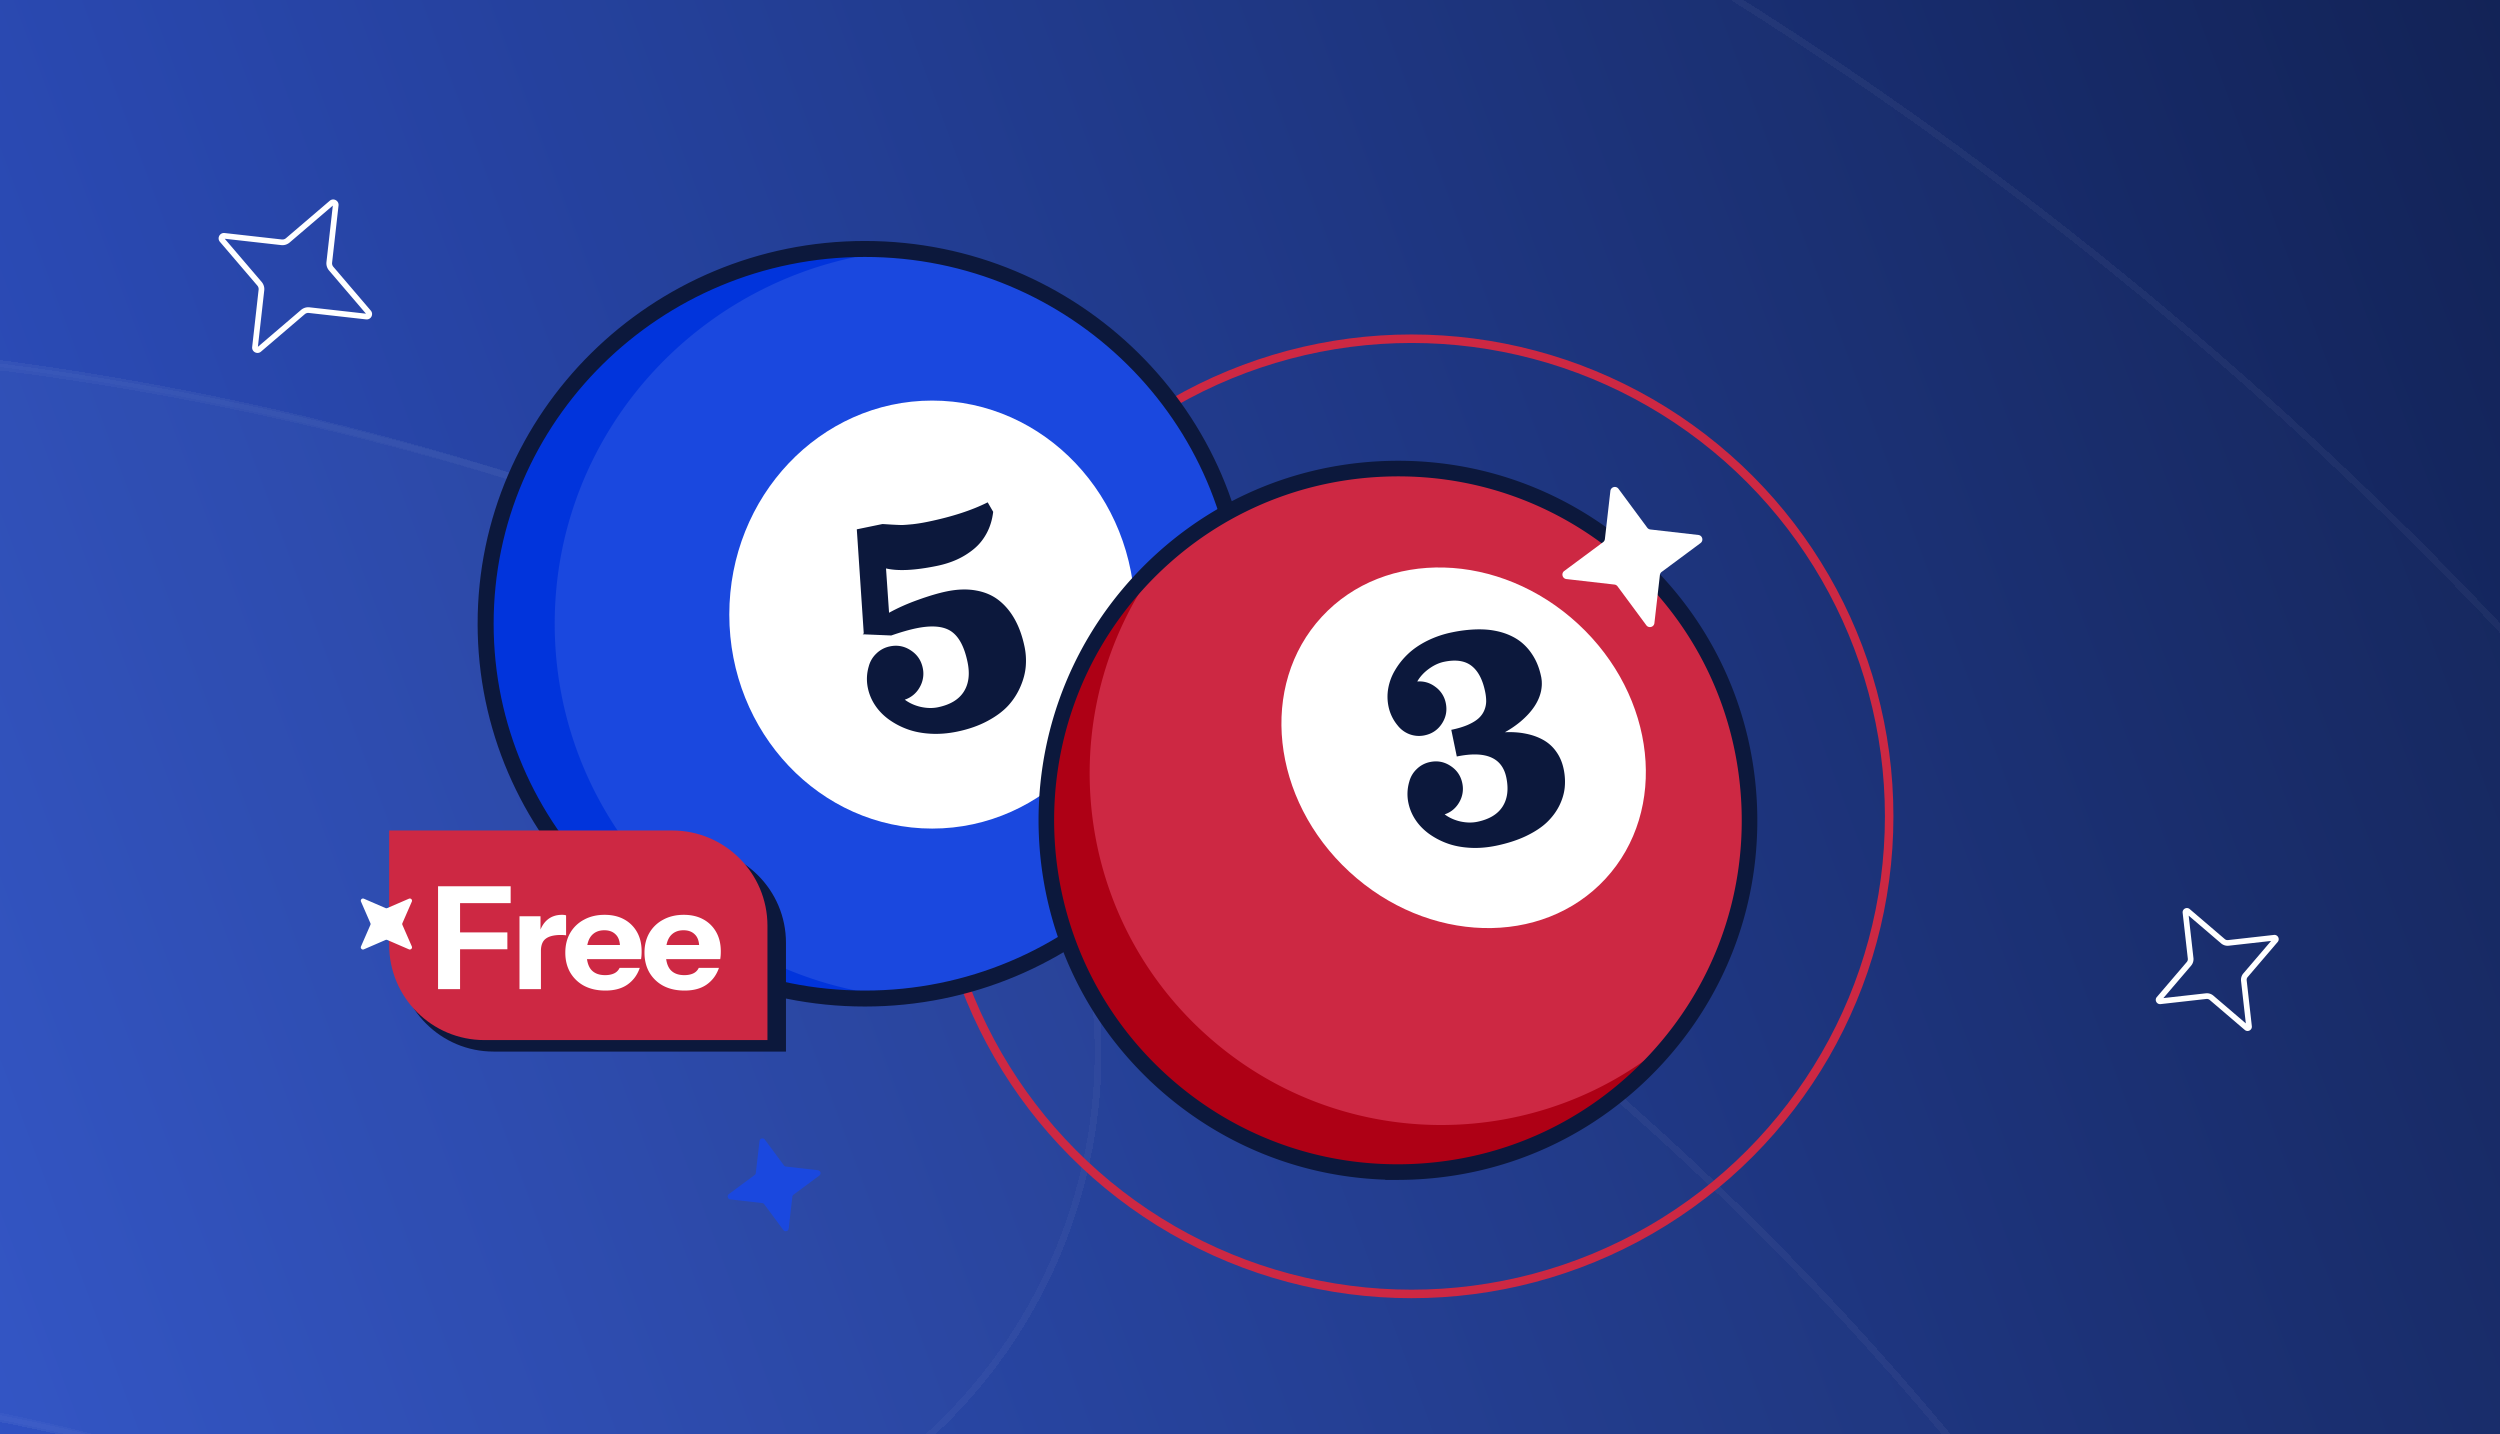 <svg width="441" height="253" fill="none" xmlns="http://www.w3.org/2000/svg"><g clip-path="url(#a)"><path fill="url(#b)" d="M0 0H441V253H0z"/><g opacity=".1" shape-rendering="crispEdges"><g style="mix-blend-mode:overlay" filter="url(#c)"><ellipse cx="-66.5" cy="589" rx="692.5" ry="692" fill="#fff" fill-opacity=".1"/><path d="M625.4 589c0 381.849-309.774 691.4-691.9 691.4S-758.4 970.849-758.4 589s309.774-691.4 691.9-691.4S625.4 207.151 625.4 589z" stroke="#fff" stroke-opacity=".4" stroke-width="1.2"/></g><g style="mix-blend-mode:overlay" filter="url(#d)"><path fill-rule="evenodd" clip-rule="evenodd" d="M60.14 273.922c-106.613-43.64-222.101-31.754-314.599 22.534-43.922 25.778-100.425 11.07-126.204-32.852-25.778-43.922-11.07-100.426 32.853-126.204 139.975-82.153 315.709-100.515 477.816-34.159C405.794 216.13 537.849 531.215 424.96 807.003 312.071 1082.79-3.014 1214.85-278.801 1101.96c-47.133-19.3-69.701-73.14-50.408-120.277 19.293-47.132 73.141-69.7 120.273-50.408 181.523 74.305 388.912-12.615 463.215-194.138S241.664 348.226 60.141 273.922z" fill="#fff" fill-opacity=".1"/><path d="M60.368 273.367c-106.794-43.714-222.478-31.807-315.131 22.571-43.636 25.611-99.772 10.998-125.382-32.638-25.611-43.636-10.998-99.772 32.638-125.382 139.821-82.063 315.359-100.404 477.286-34.121C405.26 216.56 537.168 531.295 424.405 806.775 311.641 1082.26-3.093 1214.16-278.574 1101.4c-46.826-19.17-69.247-72.66-50.08-119.489 19.167-46.826 72.665-69.248 119.491-50.08 181.83 74.429 389.568-12.637 463.997-194.466 74.429-181.83-12.636-389.569-194.466-463.998z" stroke="#fff" stroke-opacity=".4" stroke-width="1.2"/></g><g style="mix-blend-mode:overlay" filter="url(#e)"><path fill-rule="evenodd" clip-rule="evenodd" d="M63.139 274.922c-181.523-74.303-388.912 12.616-463.215 194.139-74.304 181.523 12.615 388.911 194.138 463.214 106.614 43.641 222.102 31.755 314.6-22.533 43.922-25.778 100.425-11.07 126.203 32.852 25.779 43.922 11.07 100.426-32.852 126.206-139.975 82.15-315.709 100.51-477.816 34.16-275.788-112.893-407.843-427.977-294.954-703.765C-457.868 123.407-142.783-8.648 133.004 104.241c47.133 19.293 69.701 73.141 50.408 120.274-19.293 47.132-73.141 69.7-120.273 50.407z" fill="#fff" fill-opacity=".15"/><path d="M63.366 274.367c-181.83-74.429-389.568 12.637-463.997 194.466-74.429 181.83 12.636 389.569 194.466 463.998 106.794 43.714 222.478 31.807 315.131-22.572 43.636-25.61 99.771-10.997 125.382 32.639 25.611 43.636 10.998 99.772-32.638 125.382-139.821 82.06-315.359 100.4-477.286 34.12-275.481-112.762-407.39-427.497-294.626-702.978 112.764-275.481 427.498-407.39 702.979-294.626 46.826 19.168 69.247 72.666 50.08 119.491-19.168 46.826-72.665 69.247-119.49 50.08z" stroke="#fff" stroke-opacity=".4" stroke-width="1.2"/></g></g><circle cx="249" cy="144" r="84.25" stroke="#CD2843" stroke-width="1.5"/><path d="M219.18 110.03c0 36.356-29.823 65.834-66.618 65.834-36.796 0-66.618-29.478-66.618-65.834s29.822-65.834 66.618-65.834c36.795 0 66.618 29.478 66.618 65.834z" fill="#1A48DF" stroke="#0C183C" stroke-width=".559"/><path d="M97.85 110.03c0-34.486 26.715-62.797 60.802-65.837a67.84 67.84 0 00-6.09-.276c-36.949 0-66.898 29.597-66.898 66.113s29.949 66.114 66.898 66.114a67.68 67.68 0 006.09-.277c-34.092-3.044-60.802-31.356-60.802-65.837z" fill="#0134DC"/><path d="M84.704 110.03c0 36.987 30.446 67.069 67.858 67.069 37.413 0 67.859-30.082 67.859-67.069s-30.446-67.069-67.859-67.069c-37.412 0-67.859 30.082-67.859 67.069zm1.922 0c0-35.924 29.573-65.158 65.936-65.158 36.359 0 65.937 29.234 65.937 65.158s-29.573 65.158-65.937 65.158c-36.363 0-65.936-29.234-65.936-65.158z" fill="#0C183C" stroke="#0C183C" stroke-width=".905"/><path d="M164.433 146.162c19.763 0 35.784-16.901 35.784-37.75s-16.021-37.75-35.784-37.75c-19.763 0-35.785 16.901-35.785 37.75s16.022 37.75 35.785 37.75z" fill="#fff"/><path d="M156.294 100.272l.536 7.819c1.56-.863 3.29-1.631 5.191-2.304 1.908-.685 3.566-1.173 4.974-1.463 1.906-.393 3.644-.445 5.212-.154 1.567.28 2.911.866 4.031 1.759 1.121.893 2.057 2.026 2.809 3.401.75 1.365 1.313 2.96 1.69 4.787.23 1.118.299 2.258.206 3.422-.095 1.154-.402 2.336-.923 3.546a11.983 11.983 0 01-2.135 3.344c-.916 1.011-2.151 1.932-3.707 2.763-1.546.828-3.327 1.451-5.343 1.867-1.627.335-3.205.458-4.732.367-1.528-.091-2.9-.364-4.118-.821a13.403 13.403 0 01-3.282-1.758c-.972-.725-1.762-1.556-2.371-2.492a8.584 8.584 0 01-1.238-2.975 7.771 7.771 0 01.15-3.809 4.776 4.776 0 011.354-2.293 4.737 4.737 0 012.394-1.258c1.327-.274 2.552-.038 3.674.709 1.129.735 1.831 1.766 2.105 3.094a4.758 4.758 0 01-.543 3.421 4.67 4.67 0 01-2.625 2.18c.811.603 1.752 1.028 2.822 1.275 1.079.235 2.088.256 3.026.063 2.146-.443 3.66-1.348 4.544-2.717.891-1.38 1.119-3.123.685-5.229-.558-2.705-1.521-4.52-2.887-5.446-1.367-.925-3.423-1.104-6.168-.538-1.237.255-2.706.678-4.405 1.268l-5.038-.21.185-.163-1.226-18.353 4.521-.932c.21.009.753.042 1.629.1.884.048 1.497.072 1.841.074.352-.01.951-.056 1.798-.137a29.633 29.633 0 002.765-.445c4.212-.87 7.723-2.01 10.532-3.422l.97 1.674c-.162 1.386-.543 2.64-1.144 3.763-.601 1.123-1.364 2.06-2.291 2.814a13.292 13.292 0 01-2.975 1.847c-1.067.48-2.229.85-3.486 1.109-3.883.801-6.885.952-9.007.453z" fill="#0C183C"/><path d="M290.449 188.582c24.227-24.232 24.227-63.519 0-87.751-24.226-24.232-63.505-24.232-87.732 0-24.226 24.232-24.226 63.519 0 87.751 24.227 24.232 63.506 24.232 87.732 0z" fill="#CD2843"/><path d="M212.162 181.989c-23.769-21.955-26.48-58.188-7.133-83.354a62.567 62.567 0 00-4.021 3.975c-23.241 25.175-21.681 64.431 3.489 87.683 25.169 23.247 64.416 21.686 87.662-3.49a62.718 62.718 0 003.645-4.328c-23.544 21.294-59.868 21.469-83.637-.486h-.005z" fill="#AE0015"/><path d="M203.869 190.969c11.456 10.582 26.097 16.439 41.568 16.7l-.014.014h1.092c.851 0 1.71-.019 2.563-.052h.001c16.804-.67 32.342-7.842 43.752-20.2 11.41-12.353 17.327-28.418 16.658-45.225-.67-16.808-7.841-32.35-20.195-43.762-12.355-11.413-28.416-17.332-45.215-16.662-16.804.67-32.343 7.842-43.753 20.2h0c-23.547 25.51-21.962 65.429 3.543 88.987l.307-.332-.307.332zm-2.184-87.732c11.077-11.997 26.158-18.956 42.467-19.607a63.376 63.376 0 012.49-.052c15.401 0 30.019 5.705 41.401 16.219 11.994 11.08 18.952 26.164 19.603 42.478.646 16.318-5.096 31.903-16.168 43.9-11.078 11.998-26.159 18.957-42.468 19.608-16.314.646-31.896-5.097-43.891-16.172-24.755-22.865-26.294-61.613-3.434-86.374z" fill="#0C183C" stroke="#0C183C" stroke-width=".905"/><path d="M283.207 155.018c11.144-12.071 8.976-32.203-4.843-44.966-13.818-12.763-34.054-13.324-45.198-1.253-11.144 12.07-8.976 32.202 4.843 44.965 13.818 12.763 34.054 13.325 45.198 1.254z" fill="#fff"/><path d="M254.837 143.654c.796.592 1.72 1.01 2.772 1.253 1.06.231 2.05.251 2.971.061 2.108-.434 3.596-1.324 4.463-2.668.875-1.356 1.099-3.068.673-5.136-.728-3.529-3.641-4.768-8.738-3.716l-.971-4.706c1.147-.236 2.124-.53 2.93-.88.815-.362 1.446-.748 1.893-1.157.447-.409.78-.876.998-1.402a4.3 4.3 0 00.335-1.571 8.244 8.244 0 00-.19-1.739c-.438-2.127-1.236-3.639-2.391-4.535-1.158-.906-2.766-1.147-4.825-.722-.921.19-1.822.606-2.701 1.247-.872.63-1.557 1.374-2.054 2.233 1.187-.092 2.26.229 3.218.961a4.619 4.619 0 011.817 2.86c.268 1.304.037 2.511-.694 3.623-.724 1.1-1.737 1.784-3.041 2.053a4.74 4.74 0 01-2.646-.19 4.795 4.795 0 01-2.114-1.557 7.635 7.635 0 01-1.617-3.377 8.452 8.452 0 01-.039-3.165 9.404 9.404 0 011.173-3.154 12.955 12.955 0 012.274-2.876c.921-.885 2.053-1.665 3.395-2.341a17.782 17.782 0 014.411-1.508 24.63 24.63 0 014.049-.513c1.268-.047 2.396.022 3.384.207.987.174 1.896.447 2.729.816.832.37 1.552.81 2.157 1.318a9.258 9.258 0 011.601 1.74c.461.651.835 1.325 1.122 2.022.285.687.508 1.423.67 2.207l.006.03.003.014.006.03.003.014.006.03.003.014.006.03.006.029.003.015.006.029.003.015.007.029.003.015-.009.033.003.014.006.03.003.014.006.03.003.015.006.029.003.015.006.029.003.015-.008.032.003.015.006.029.003.015.006.029.003.015.006.03-.012.017.003.015.006.029.003.015.007.03.003.014-.009.033.003.014.003.015.006.03.003.014-.009.033.003.014.004.015.006.029-.012.018.006.03.003.014.003.015-.009.032.003.015.007.03.003.014-.012.018.006.029.003.015.003.015-.009.032.003.015.003.015-.008.032.003.015.003.015.006.029-.012.018.003.014.006.03-.011.018.003.014.006.03-.012.017.003.015.003.015-.008.032.003.015.003.015-.009.032.003.015.003.014-.012.018.006.03.003.014-.011.018.003.015-.009.032.003.015.003.015-.011.017.006.03-.012.018.003.014.003.015-.009.032.003.015-.011.018.003.015.006.029-.012.018.003.014-.011.018.003.015-.009.032.003.015.003.015-.012.017.003.015-.008.033.003.014-.012.018.003.015-.012.017.007.03.003.015-.012.017.003.015c-.363 1.955-1.581 3.806-3.653 5.552a17.713 17.713 0 01-2.768 1.889c1.346-.063 2.585.024 3.717.26 1.14.225 2.167.596 3.081 1.113a6.874 6.874 0 012.286 2.088c.617.864 1.047 1.884 1.29 3.061.227 1.098.286 2.179.179 3.243-.11 1.055-.427 2.117-.953 3.186-.527 1.06-1.256 2.038-2.185 2.934-.931.887-2.164 1.699-3.698 2.434-1.527.724-3.285 1.291-5.275 1.701-1.598.33-3.147.45-4.647.361-1.501-.089-2.849-.358-4.045-.806a13.198 13.198 0 01-3.223-1.726c-.954-.713-1.731-1.529-2.329-2.448a8.427 8.427 0 01-1.216-2.923 7.626 7.626 0 01.148-3.74 4.685 4.685 0 011.329-2.252 4.661 4.661 0 012.351-1.236c1.304-.269 2.507-.037 3.609.697 1.109.721 1.798 1.734 2.067 3.038a4.671 4.671 0 01-.533 3.36c-.593 1.042-1.452 1.756-2.578 2.141z" fill="#0C183C"/><path d="M292.807 101.429l-.969 8.487c-.082.711-.993.961-1.425.382l-5.077-6.864a.793.793 0 00-.547-.317l-8.475-.97c-.71-.082-.96-.994-.382-1.427l6.855-5.084a.799.799 0 00.316-.549l.969-8.487a.793.793 0 011.425-.382l5.077 6.865c.127.174.326.289.547.316l8.475.97c.71.082.96.994.382 1.428l-6.855 5.084a.796.796 0 00-.316.548z" fill="#fff"/><path d="M138.652 205.783l5.622.643a.527.527 0 01.253.946l-4.547 3.368a.526.526 0 00-.21.363l-.643 5.622a.526.526 0 01-.945.253l-3.368-4.547a.53.53 0 00-.363-.21l-5.623-.643a.526.526 0 01-.253-.945l4.548-3.368a.53.53 0 00.209-.363l.643-5.623a.526.526 0 01.945-.253l3.368 4.548a.532.532 0 00.364.209z" fill="#1A48DF"/><path fill-rule="evenodd" clip-rule="evenodd" d="M51.081 42.789c-.406.34-.938.51-1.477.448h-.002l-9.958-1.122 6.521 7.628c.34.406.51.938.448 1.476v.003l-1.121 9.959 7.627-6.522c.406-.34.939-.51 1.477-.448h.003l9.958 1.121-6.522-7.627a1.952 1.952 0 01-.448-1.477v-.003l1.122-9.958-7.628 6.522zm8.637-6.549c.092-.855-.905-1.377-1.553-.824l-7.726 6.606a.952.952 0 01-.72.221l-10.102-1.137c-.856-.092-1.378.905-.824 1.553l6.606 7.726c.17.204.25.465.22.72l-1.136 10.102c-.093.856.905 1.378 1.553.824l7.726-6.606a.952.952 0 01.72-.22l10.102 1.137c.856.092 1.377-.906.824-1.553l-6.606-7.727a.952.952 0 01-.221-.72l1.137-10.102zM391.811 166.42c.365.306.846.46 1.333.404h.003l7.476-.842-4.898 5.729a1.757 1.757 0 00-.404 1.333v.003l.842 7.476-5.729-4.898a1.763 1.763 0 00-1.333-.405l-.004.001-7.475.841 4.898-5.728c.306-.366.461-.847.404-1.334v-.003l-.842-7.476 5.729 4.899zm-5.88 2.694a.767.767 0 01-.177.577l-5.293 6.19c-.443.519-.025 1.318.66 1.244l8.093-.911a.762.762 0 01.577.177l6.19 5.292c.519.444 1.318.026 1.244-.66l-.911-8.093a.763.763 0 01.177-.577l5.292-6.19c.444-.519.026-1.318-.66-1.244l-8.092.911a.762.762 0 01-.577-.177l-6.19-5.292c-.519-.443-1.318-.026-1.245.66l.912 8.093z" fill="#fff"/><path d="M70.248 149.497h51.59c9.282 0 16.807 7.525 16.807 16.807v19.193h-51.59c-9.282 0-16.807-7.525-16.807-16.807v-19.193z" fill="#0C183C"/><path d="M68.644 146.497h49.929c9.282 0 16.807 7.525 16.807 16.807v20.168H85.451c-9.282 0-16.806-7.525-16.806-16.807v-20.168z" fill="#CD2843"/><path d="M77.272 174.484v-18.151h3.883v18.151h-3.883zm1.815-7.033v-2.975H89.5v2.975H79.087zm0-8.143v-2.975H90.08v2.975H79.087zm12.551 15.176v-12.857h3.706v3.025h.076v9.832h-3.782zm3.781-6.706l-.327-3.05c.302-1.092.798-1.924 1.487-2.496.69-.571 1.546-.857 2.572-.857.319 0 .554.034.706.101v3.529a.997.997 0 00-.353-.05 5.098 5.098 0 00-.555-.025c-1.21 0-2.1.218-2.672.655-.572.42-.858 1.151-.858 2.193zm11.361 6.958c-1.429 0-2.672-.277-3.731-.831a6.219 6.219 0 01-2.471-2.37c-.571-1.009-.857-2.168-.857-3.479 0-1.328.286-2.488.857-3.479a6.083 6.083 0 012.446-2.345c1.042-.571 2.252-.857 3.63-.857 1.328 0 2.479.269 3.454.807a5.714 5.714 0 012.268 2.244c.538.958.807 2.084.807 3.378 0 .269-.008.521-.025.756a7.098 7.098 0 01-.076.63H101.94v-2.496h8.092l-.656.454c0-1.042-.252-1.806-.756-2.294-.487-.504-1.159-.756-2.017-.756-.991 0-1.764.336-2.319 1.008-.538.672-.807 1.681-.807 3.025 0 1.311.269 2.286.807 2.925.555.638 1.378.958 2.471.958.605 0 1.126-.101 1.563-.303.437-.201.764-.529.983-.983h3.554c-.42 1.244-1.142 2.227-2.168 2.95-1.008.706-2.311 1.058-3.907 1.058zm13.966 0c-1.429 0-2.672-.277-3.731-.831a6.219 6.219 0 01-2.471-2.37c-.571-1.009-.857-2.168-.857-3.479 0-1.328.286-2.488.857-3.479a6.083 6.083 0 012.446-2.345c1.042-.571 2.252-.857 3.63-.857 1.328 0 2.479.269 3.454.807a5.714 5.714 0 012.268 2.244c.538.958.807 2.084.807 3.378 0 .269-.008.521-.025.756a7.098 7.098 0 01-.076.63h-11.143v-2.496h8.093l-.656.454c0-1.042-.252-1.806-.756-2.294-.487-.504-1.159-.756-2.017-.756-.991 0-1.764.336-2.319 1.008-.538.672-.807 1.681-.807 3.025 0 1.311.269 2.286.807 2.925.555.638 1.378.958 2.471.958.605 0 1.126-.101 1.563-.303.437-.201.764-.529.983-.983h3.554c-.42 1.244-1.142 2.227-2.168 2.95-1.008.706-2.311 1.058-3.907 1.058zM68.317 160.183l3.82-1.653a.387.387 0 01.51.507l-1.66 3.806a.388.388 0 000 .308l1.66 3.806a.387.387 0 01-.51.507l-3.82-1.653a.394.394 0 00-.31 0l-3.82 1.653a.386.386 0 01-.51-.507l1.66-3.806a.389.389 0 000-.308l-1.66-3.806a.387.387 0 01.51-.507l3.82 1.653a.394.394 0 00.31 0z" fill="#fff"/></g><defs><filter id="c" x="-763" y="-115" width="1401" height="1400" filterUnits="userSpaceOnUse" color-interpolation-filters="sRGB"><feFlood flood-opacity="0" result="BackgroundImageFix"/><feColorMatrix in="SourceAlpha" values="0 0 0 0 0 0 0 0 0 0 0 0 0 0 0 0 0 0 127 0" result="hardAlpha"/><feOffset dx="4" dy="-4"/><feGaussianBlur stdDeviation="4"/><feComposite in2="hardAlpha" operator="out"/><feColorMatrix values="0 0 0 0 0.027 0 0 0 0 0.051 0 0 0 0 0.122 0 0 0 0.5 0"/><feBlend in2="BackgroundImageFix" result="effect1_dropShadow_1852_35346"/><feBlend in="SourceGraphic" in2="effect1_dropShadow_1852_35346" result="shape"/></filter><filter id="d" x="-397.363" y="50.903" width="874.682" height="1095.41" filterUnits="userSpaceOnUse" color-interpolation-filters="sRGB"><feFlood flood-opacity="0" result="BackgroundImageFix"/><feColorMatrix in="SourceAlpha" values="0 0 0 0 0 0 0 0 0 0 0 0 0 0 0 0 0 0 127 0" result="hardAlpha"/><feOffset dx="4" dy="-4"/><feGaussianBlur stdDeviation="4"/><feComposite in2="hardAlpha" operator="out"/><feColorMatrix values="0 0 0 0 0.027 0 0 0 0 0.051 0 0 0 0 0.122 0 0 0 0.5 0"/><feBlend in2="BackgroundImageFix" result="effect1_dropShadow_1852_35346"/><feBlend in="SourceGraphic" in2="effect1_dropShadow_1852_35346" result="shape"/></filter><filter id="e" x="-615.115" y="51.884" width="874.682" height="1095.41" filterUnits="userSpaceOnUse" color-interpolation-filters="sRGB"><feFlood flood-opacity="0" result="BackgroundImageFix"/><feColorMatrix in="SourceAlpha" values="0 0 0 0 0 0 0 0 0 0 0 0 0 0 0 0 0 0 127 0" result="hardAlpha"/><feOffset dx="4" dy="-4"/><feGaussianBlur stdDeviation="4"/><feComposite in2="hardAlpha" operator="out"/><feColorMatrix values="0 0 0 0 0.027 0 0 0 0 0.051 0 0 0 0 0.122 0 0 0 0.5 0"/><feBlend in2="BackgroundImageFix" result="effect1_dropShadow_1852_35346"/><feBlend in="SourceGraphic" in2="effect1_dropShadow_1852_35346" result="shape"/></filter><linearGradient id="b" x1="770" y1="-62.5" x2="-403" y2="375.5" gradientUnits="userSpaceOnUse"><stop offset=".165" stop-color="#0C183C"/><stop offset=".785" stop-color="#345DE3"/></linearGradient><clipPath id="a"><path fill="#fff" d="M0 0H441V253H0z"/></clipPath></defs></svg>